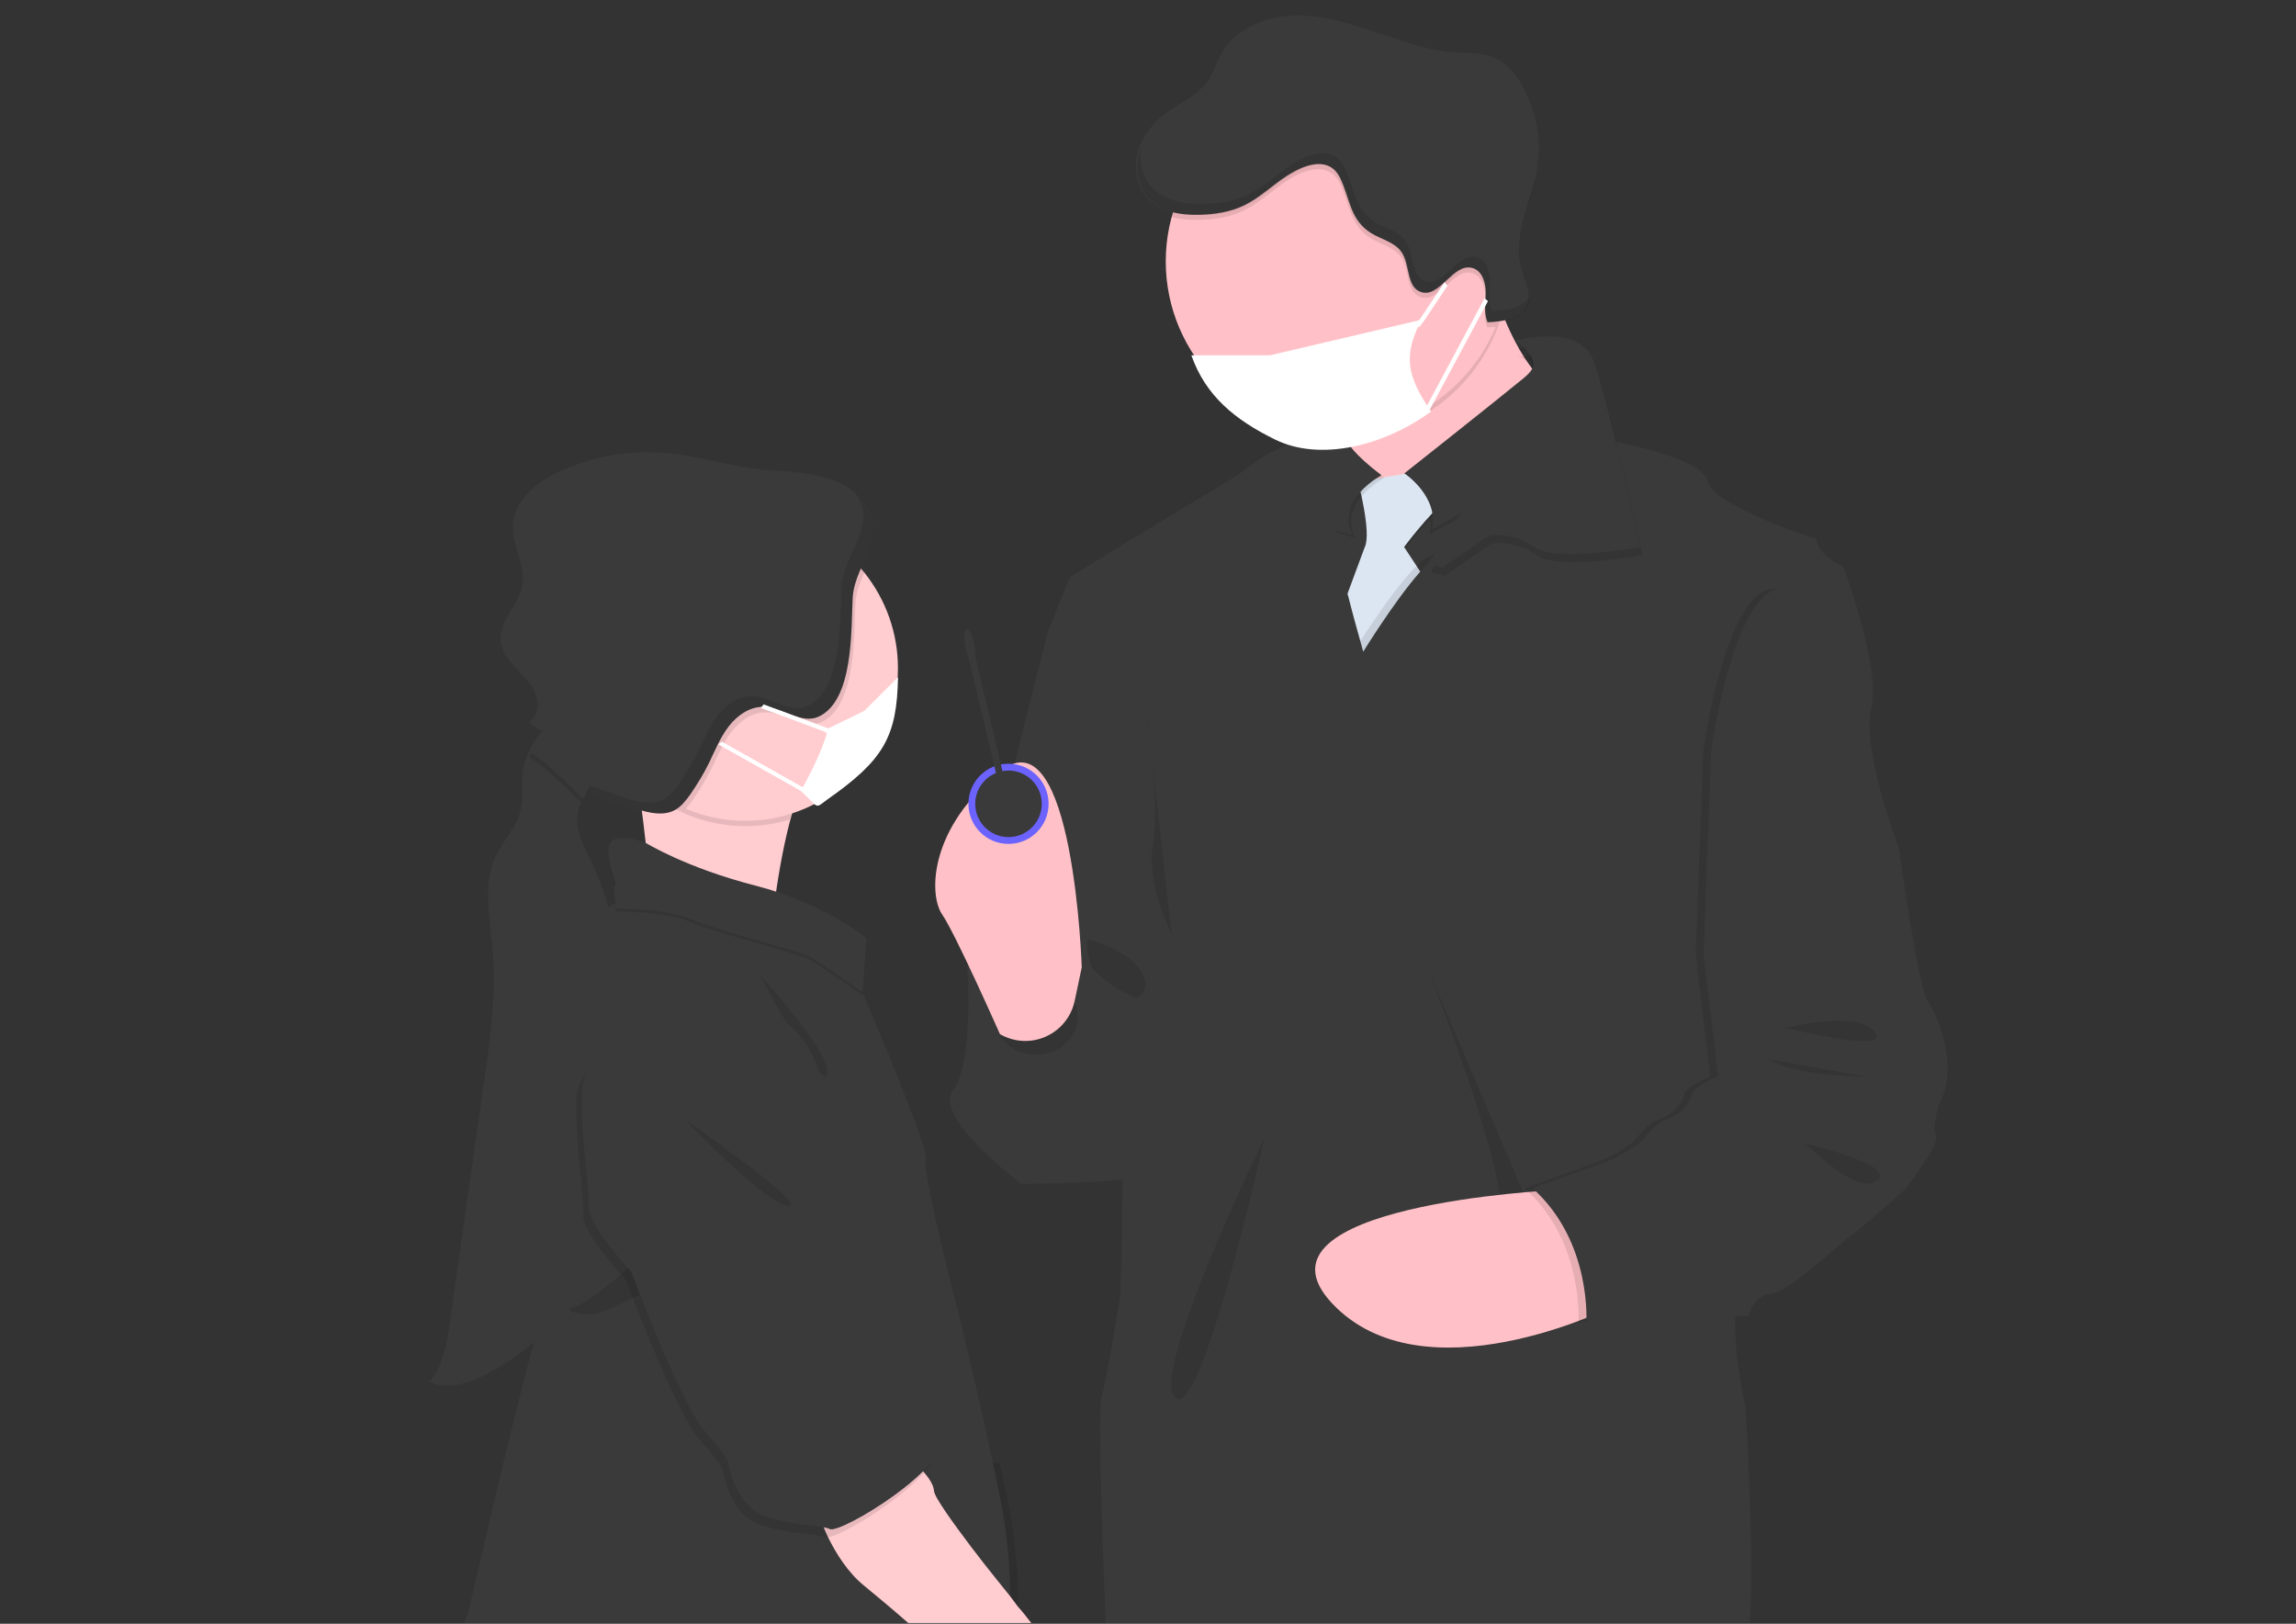 <?xml version="1.0" encoding="UTF-8"?> <!-- Generator: Adobe Illustrator 25.0.0, SVG Export Plug-In . SVG Version: 6.00 Build 0) --> <svg xmlns:serif="http://www.serif.com/" xmlns="http://www.w3.org/2000/svg" xmlns:xlink="http://www.w3.org/1999/xlink" version="1.1" id="Ebene_1" x="0px" y="0px" viewBox="0 0 841.9 595.3" style="enable-background:new 0 0 841.9 595.3;" xml:space="preserve"><rect x="0" y="0" width="841.9" height="595.3" fill="#333333" stroke="none"/> <style type="text/css"> .st0{fill:#3A3A3A;fill-opacity:0.1;} .st1{fill:#6C63FF;} .st2{fill-opacity:0.25;} .st3{fill:url(#SVGID_1_);} .st4{fill:#3A3A3A;} .st5{fill:#FFC1C7;} .st6{fill-opacity:0.1;} .st7{fill:#DCE6F2;} .st8{fill-rule:evenodd;clip-rule:evenodd;fill-opacity:0.1;} .st9{fill-rule:evenodd;clip-rule:evenodd;fill:#6C63FF;} .st10{fill-rule:evenodd;clip-rule:evenodd;fill:#3A3A3A;} .st11{opacity:0.1;} .st12{fill:#FFCCD0;} .st13{fill:none;} .st14{fill:#FFFFFF;} .st15{fill-rule:evenodd;clip-rule:evenodd;fill:#FFFFFF;} </style> <g transform="matrix(1,0,0,1,-56.94,-58.66)"> <path class="st0" d="M544.5,163.6c-52.9-1.8-103.4-18.9-151.5-37.6s-95.8-39.4-147.5-49.3c-33.2-6.4-71.3-7.3-98,10.5 c-25.8,17.1-34.1,46.7-38.6,74.2c-3.4,20.7-5.3,42.4,3.9,61.8c6.4,13.4,17.8,24.7,25.7,37.6c27.4,44.8,8,100-21.6,143.7 C103,425,86.8,444.6,76.1,466.4s-15.7,46.8-6.3,69.1c9.3,22,31.5,38.6,55.5,50.3c48.8,23.7,106.4,30.4,162.5,34.3 c124.2,8.5,249,4.8,373.5,1.1c46.1-1.4,92.4-2.7,137.7-9.9c25.2-4,51.2-10.2,69.4-25.4c23.2-19.2,29-51.8,13.4-76 c-26.1-40.5-98.2-50.5-116.4-94c-10-23.9,0.3-50.5,14.9-72.7c31.3-47.6,83.7-89.3,86.5-143.7c1.9-37.4-23.3-74.7-62.3-92.4 c-40.8-18.5-97.5-16.2-127.6,14.4C645.7,153.1,591.2,165.2,544.5,163.6z"></path> </g> <g transform="matrix(1,0,0,1,-56.94,-58.66)"> <path class="st1" d="M703.2,317.9c-6.1-1-21.9-15-21.9-15s19.5-8.1,25.5-7.1c5.4,0.9,9.4,5.6,9.4,11c0,6.1-5,11.2-11.2,11.2 C704.4,318.1,703.8,318,703.2,317.9L703.2,317.9z"></path> </g> <g transform="matrix(1,0,0,1,-56.94,-58.66)"> <path class="st1" d="M656.2,292.9c0.8,6.1,14.3,22.3,14.3,22.3s8.7-19.2,7.9-25.3c-0.6-5.6-5.4-9.9-11.1-9.9 c-6.1,0-11.2,5-11.2,11.2C656.1,291.8,656.1,292.3,656.2,292.9z"></path> </g> <g transform="matrix(1,0,0,1,-56.94,-58.66)"> <path class="st2" d="M703.2,317.9c-6.1-1-21.9-15-21.9-15s19.5-8.1,25.5-7.1c5.4,0.9,9.4,5.6,9.4,11c0,6.1-5,11.2-11.2,11.2 C704.4,318.1,703.8,318,703.2,317.9L703.2,317.9z"></path> </g> <g transform="matrix(1,0,0,1,-56.94,-58.66)"> <path class="st2" d="M656.2,292.9c0.8,6.1,14.3,22.3,14.3,22.3s8.7-19.2,7.9-25.3c-0.6-5.6-5.4-9.9-11.1-9.9 c-6.1,0-11.2,5-11.2,11.2C656.1,291.8,656.1,292.3,656.2,292.9z"></path> </g> <g transform="matrix(1,0,0,1,-56.94,-58.66)"> <path class="st1" d="M693,299.1c-6,1.5-26.1-4.8-26.1-4.8s14.5-15.3,20.5-16.8c0.9-0.2,1.9-0.4,2.8-0.4c6.1,0,11.2,5,11.2,11.2 C701.4,293.4,697.9,297.8,693,299.1z"></path> </g> <g transform="matrix(1,0,0,1,-56.94,-58.66)"> <path class="st1" d="M663.4,249c4.1,4.6,24.2,10.7,24.2,10.7s-3.4-20.8-7.5-25.4c-2.1-2.5-5.2-3.9-8.5-3.9c-6.1,0-11.2,5-11.2,11.2 C660.5,244.3,661.5,246.9,663.4,249z"></path> </g> <g transform="matrix(1,0,0,1,-56.94,-58.66)"> <path class="st1" d="M639.9,295.3c3.2,5.2,22.1,14.6,22.1,14.6s0.2-21.1-3-26.3c-2.1-3.1-5.6-5-9.3-5c-6.1,0-11.2,5-11.2,11.2 C638.5,291.7,639,293.6,639.9,295.3L639.9,295.3z"></path> </g> <g transform="matrix(1,0,0,1,-56.94,-58.66)"> <linearGradient id="SVGID_1_" gradientUnits="userSpaceOnUse" x1="113.88" y1="8.614202e-04" x2="114.88" y2="8.614202e-04" gradientTransform="matrix(8.556231e-16 -13.973 13.973 8.556231e-16 619.688 1722.486)"> <stop offset="0" style="stop-color:#808080;stop-opacity:0.25"></stop> <stop offset="0.54" style="stop-color:#808080;stop-opacity:0.12"></stop> <stop offset="1" style="stop-color:#808080;stop-opacity:0.1"></stop> </linearGradient> <path class="st3" d="M617.8,131.2c1.3-4.6,2.8-9.3,3.8-14C620.3,121.9,618.8,126.6,617.8,131.2z"></path> </g> <g transform="matrix(1,0,0,1,-56.94,-58.66)"> <path class="st4" d="M446,287.5l-4.6,2c0,0-29.7,115.5-29.7,124.8s63,61.3,63,61.3l9.8-66.4C484.6,409.2,470.5,256.9,446,287.5z"></path> </g> <g transform="matrix(1,0,0,1,-56.94,-58.66)"> <path class="st5" d="M584.3,250.7L558,237c-1.5-6.3-4.1-12.3-7.7-17.6c-3.9-5.6-9-11-15.4-13.9c-16.1-7.2,68.3-45.2,68.3-45.2 c1.3,4.6,2.9,9.1,4.7,13.5c4.3,10.7,11.6,24.6,20.9,28.6C644.5,209,584.3,250.7,584.3,250.7z"></path> </g> <g transform="matrix(1,0,0,1,-56.94,-58.66)"> <path class="st6" d="M607.8,173.7c-7.4,25.9-30.7,44.4-57.6,45.7c-3.9-5.6-9-11-15.4-13.9c-16.1-7.2,68.3-45.2,68.3-45.2 C604.5,164.8,606,169.3,607.8,173.7z"></path> </g> <g transform="matrix(1,0,0,1,-56.94,-58.66)"> <path class="st5" d="M610.2,154.5L610.2,154.5c0,34.5-28.4,62.9-62.9,62.9s-62.9-28.4-62.9-62.9s28.4-62.9,62.9-62.9l0,0 c0.1,0,0.2,0,0.3,0c34.3,0,62.6,28.3,62.6,62.6C610.2,154.3,610.2,154.4,610.2,154.5z"></path> </g> <path class="st4" d="M562.3,184l-17.2,40L530,250.6h-48.4l-14.1-36.3l5.7-37.7h37l23.9-1.3l8.1-2.7l5.2,2.9L562.3,184z"></path> <g transform="matrix(1,0,0,1,-56.94,-58.66)"> <path class="st6" d="M613.4,189.3c0,0,10.7,2.3,1.1,10.1c-9.6,7.9-42.6,32.8-42.6,32.8s11.6,10.3,9.2,22.5l38.5-21.4l6.8-34.3 C626.4,199,627.1,188.7,613.4,189.3z"></path> </g> <g transform="matrix(1,0,0,1,-56.94,-58.66)"> <path class="st6" d="M579.4,232.3l-24.5,4c0,0,5,18.7,2.5,24c-0.1,0.2-0.1,0.3-0.2,0.5l-10,27l7.5,21.2l25.9-35.3l-8.8-13.4 c0,0,9.3-12.4,14.9-16.6C592.3,239.3,579.4,232.3,579.4,232.3z"></path> </g> <g transform="matrix(1,0,0,1,-56.94,-58.66)"> <path class="st7" d="M579.4,231.2l-24.5,4c0,0,5,18.7,2.5,24c-0.1,0.2-0.1,0.3-0.2,0.5l-10,27l7.5,21.2l25.9-35.3l-8.8-13.4 c0,0,9.3-12.4,14.9-16.6C592.3,238.2,579.4,231.2,579.4,231.2z"></path> </g> <g transform="matrix(1,0,0,1,-56.94,-58.66)"> <path class="st4" d="M614.4,187.3c0,0,10.7,2.3,1.1,10.1c-9.6,7.9-43.6,34.8-43.6,34.8s12.6,8.3,10.2,20.4l38.5-21.4l6.8-34.3 C627.4,196.9,628.1,186.6,614.4,187.3z"></path> </g> <g transform="matrix(1,0,0,1,-56.94,-58.66)"> <path class="st6" d="M551.9,221.7c0,0,2.3,4.4,12.6,12.2c0,0-17.2,9.1-10.6,21.9l-26.2-6.8l-4-12.6L551.9,221.7z"></path> </g> <g transform="matrix(1,0,0,1,-56.94,-58.66)"> <path class="st4" d="M550.9,220.7c0,0,2.3,4.4,12.6,12.2c0,0-17.2,9.1-10.6,21.9l-26.2-6.8l-4-12.6L550.9,220.7z"></path> </g> <g transform="matrix(1,0,0,1,-56.94,-58.66)"> <path class="st6" d="M619.3,242.6l-17.2,40L587,309.2h-48.5l-14.1-36.3l5.7-37.7h10.3c-0.2,8.8,3,19.1,2.8,23 c-0.3,6.3,9.4,40.4,9.4,40.4s20.4-33,28.5-36c5.1-1.8,15.8-17.2,23.1-28.4L619.3,242.6z"></path> </g> <g transform="matrix(1,0,0,1,-56.94,-58.66)"> <path class="st4" d="M686.8,453.2l-1.7,2.2c0,0,12.6,63.3,9.1,77.7c-0.6,2.6-0.9,5.2-1,7.9v0.1c-0.6,14.6,3.8,33.6,3.8,33.6 s3.5,56,1.5,79H462.4c-1.4-34-2.9-78.1-1.5-83c2.3-8.1,6.8-37.3,6.8-37.3l0.5-13.9c0,0,0-13.4,0.4-28.3c0.2-6.7,0.4-13.8,0.8-20 c0.5-7.9,1.1-14.5,2.1-17.7c0.6-2.5,0.9-5,1-7.5c0-0.2,0-0.5,0-0.7c0-0.8,0.1-1.6,0.1-2.4V442c0.1-4.9,0.1-10.7-0.1-16.7v-1 c-0.1-4.5-0.3-9.1-0.5-13.5c-0.7-13.7-1.5-25.3-1.5-25.3l-29-96.1l7.8-19.2l21.7-13.3l40.1-24.2c19.6-16.1,32.4-14.1,37.4-12.4 c0.5,0.2,0.9,0.4,1.4,0.6c0.2,0.1,0.3,0.1,0.4,0.2c0.2,0.1,0.3,0.2,0.4,0.3c-1.3,0.6-2.5,1.6-3.4,2.8c-1,1.4-1.7,2.9-2.1,4.6 c-0.3,1-0.4,2.1-0.5,3.1c-0.1,1.1-0.1,2.2-0.1,3.4c0.1,2.5,0.3,5,0.6,7.5v0.2c0.3,1.8,0.6,3.5,0.9,5.2v0.1c0.3,1.9,0.7,3.7,0.9,5.2 c0,0.3,0.1,0.5,0.1,0.8c0.2,1,0.2,2,0.2,3c0.1,2.5,0.4,4.9,1,7.3c0.2,1,0.4,2.1,0.7,3.2c0.3,1.5,0.7,3.2,1.1,4.9 c0.2,0.9,0.5,1.9,0.7,2.8c0.1,0.4,0.2,0.8,0.3,1.1l0.2,0.6c1.6,6.4,3.4,12.8,4.5,16.7c0.6,2.3,1,3.7,1,3.7s11.4-18.5,20.6-29 c0.1-0.2,0.3-0.3,0.4-0.4c0.9-1,1.8-2,2.6-2.8c1.9-1.9,3.5-3.2,4.9-3.7c0.3-0.1,0.6-0.2,0.8-0.4c3.7-2.1,9.8-9.8,15.4-17.9 c0.6-0.8,1.1-1.6,1.6-2.4c1.3-1.8,2.5-3.6,3.6-5.4c0.9-1.3,1.7-2.6,2.5-3.9c3.8-5.9,6.5-10.3,6.5-10.3l5.3-0.2h0.9h0.6l24-1.1 c0,0,1,0.2,2.7,0.5c0.1,0,0.2,0,0.3,0.1c8.5,1.7,32.1,7,33.6,14.4c1.8,9.1,39.9,21.2,39.9,21.2c0.5,6.1,9.8,10.1,9.8,10.1 s14.1,37.3,10.3,52c-3.7,14.4,9.7,50.2,10.1,51.2l-2.6,3.3L686.8,453.2z"></path> </g> <g transform="matrix(1,0,0,1,-56.94,-58.66)"> <path class="st6" d="M613.4,186.6c0,0,23.3-6.6,28.6,7s17.2,68.6,17.2,68.6s-30.8,5.8-38.8,0c-4.7-3.4-10.6-5-16.4-4.3l-17.4,11.9 l-5.1-1.5c0,0,27.8-41.4,33.9-55.5C621.3,198.8,623.3,192.5,613.4,186.6z"></path> </g> <g transform="matrix(1,0,0,1,-56.94,-58.66)"> <path class="st4" d="M612.4,183.6c0,0,23.3-6.6,28.7,7c5.3,13.6,17.2,68.6,17.2,68.6s-30.8,5.8-38.8,0c-4.7-3.4-10.6-5-16.4-4.3 l-17.4,11.9l-5.1-1.5c0,0,27.8-41.4,33.9-55.5C620.3,195.7,622.3,189.5,612.4,183.6z"></path> </g> <g transform="matrix(1,0,0,1,-56.94,-58.66)"> <path class="st6" d="M455.8,403c0,0,17.4,4.3,20.7,14.1c3.3,9.8-12.9,10.1-12.9,10.1S453.8,409.8,455.8,403z"></path> </g> <g transform="matrix(1,0,0,1,-56.94,-58.66)"> <path class="st6" d="M520.7,475.6c0,0-42.6,87.3-32.8,95.6S520.7,475.6,520.7,475.6z"></path> </g> <g transform="matrix(1,0,0,1,-56.94,-58.66)"> <path class="st6" d="M579.4,411.3c0,0,34.1,84.8,27.2,97.9c-6.9,13.1,14.6,0,14.6,0L579.4,411.3z"></path> </g> <g transform="matrix(1,0,0,1,-56.94,-58.66)"> <path class="st5" d="M626.8,495c0,0-115,5.5-81.5,41.4c33.5,35.8,102.4,1.5,102.4,1.5L626.8,495z"></path> </g> <g transform="matrix(1,0,0,1,-56.94,-58.66)"> <path class="st6" d="M610.2,154.5c0,8.2-1.6,16.4-4.8,24c-1.1,0.1-2.1,0.2-3.1,0.2c-1.5-3.3-0.7-7.2-0.7-10.9s-1.3-8-4.9-9 c-7-2-11.9,11.2-18.9,8.8c-5.3-1.8-3.9-9.9-7-14.5c-2.4-3.7-7.3-4.7-11.1-7c-8-4.9-7.8-12.8-11.5-20.3c-3.9-7.8-12.2-5.5-19.3-0.9 c-5.4,3.5-10.1,8.2-16,11c-5,2.4-10.7,3.3-16.3,3.4c-3.4,0.1-6.9-0.2-10.2-1.1c7.3-27.5,32.4-46.7,60.8-46.7 C581.8,91.7,610.2,120,610.2,154.5L610.2,154.5z"></path> </g> <g transform="matrix(1,0,0,1,-56.94,-58.66)"> <path class="st4" d="M529,123c-5.5,3.5-10.1,8.2-16,11c-5,2.4-10.7,3.3-16.3,3.4c-6.8,0.2-14.2-1-18.9-6 c-4.3-4.6-5.3-11.6-3.5-17.6s6.2-10.9,11.3-14.5c5.1-3.6,11.1-6.1,14.4-11.2c1.8-2.7,2.7-5.9,4.2-8.8C509,70,519.7,65,530.1,64.4 c10.4-0.6,20.6,2.5,30.5,5.8s19.8,7,30.2,7.7c4.6,0.3,9.5,0,13.8,1.8c5.8,2.3,9.6,8,12.2,13.7c2.9,6.4,4.7,13.5,4.4,20.5 c-0.6,15-10.6,29.8-6.2,44.2c1.2,3.8,3.3,7.8,2.2,11.6c-1.7,5.6-8.9,6.9-14.8,7.1c-1.5-3.3-0.7-7.2-0.7-10.9s-1.3-8-4.9-9 c-7.1-2-11.9,11.2-18.9,8.8c-5.3-1.8-3.9-9.9-7-14.5c-2.4-3.7-7.3-4.7-11.1-7c-8-4.9-7.8-12.8-11.5-20.3 C544.5,116.1,536.2,118.4,529,123z"></path> </g> <g transform="matrix(1,0,0,1,-56.94,-58.66)"> <path class="st4" d="M417.5,412.3l-5.8,2c0,0,2.3,34.3-5.3,44.1c-7.6,9.8,25,34.3,25,34.3s44.6-0.3,45.9-3.8 c1.3-3.6-2.3-63.6-2.3-63.6s-24-9.3-21.9-24.2c0,0-7.3,35.1-18.2,33.5C424,433.2,411.7,424.2,417.5,412.3z"></path> </g> <ellipse class="st8" cx="379.9" cy="372.7" rx="15.3" ry="14"></ellipse> <g transform="matrix(1,0,0,1,-56.94,-58.66)"> <path class="st5" d="M453.6,413.3c0,0-3-92.8-29.5-72.1c-26.5,20.7-26.7,45.4-21.7,52.7c5,7.3,21.2,43.9,21.2,43.9 c2.8,1.6,6,2.5,9.3,2.5c8.7,0,16.3-6.1,18.1-14.7L453.6,413.3z"></path> </g> <circle class="st9" cx="369.8" cy="294.7" r="14.7"></circle> <circle class="st10" cx="369.8" cy="294.7" r="12.2"></circle> <g class="st11"> <g transform="matrix(1,0,0,1,-56.94,-58.66)"> <path d="M616.7,136.6c1.2-4.6,2.8-9.2,3.8-13.9C619.2,127.3,617.7,132,616.7,136.6z"></path> </g> <g transform="matrix(1,0,0,1,-56.94,-58.66)"> <path d="M604,172.8c-1.5-3.3-0.7-7.2-0.7-10.9s-1.3-8-4.9-9c-7.1-2-11.9,11.2-18.9,8.8c-5.3-1.8-3.9-9.9-7-14.5 c-2.4-3.7-7.3-4.7-11.1-7c-8-4.9-7.8-12.8-11.5-20.3c-3.9-7.8-12.2-5.5-19.3-0.9c-5.5,3.5-10.1,8.2-16,11 c-5,2.4-10.7,3.3-16.3,3.4c-6.8,0.2-14.2-1-18.9-6c-3.6-3.8-4.9-9.4-4.2-14.6c-0.1,0.4-0.2,0.7-0.4,1.1c-1.8,6-0.8,13,3.5,17.6 c4.7,4.9,12.1,6.1,18.9,6c5.6-0.1,11.3-1,16.3-3.4c5.8-2.8,10.5-7.5,16-11c7.2-4.6,15.4-6.9,19.3,0.9c3.7,7.5,3.5,15.4,11.5,20.3 c3.8,2.3,8.6,3.3,11.1,7c3,4.7,1.7,12.7,7,14.5c6.9,2.4,11.8-10.8,18.8-8.8c3.5,1,4.9,5.3,4.9,9s-0.8,7.5,0.7,10.9 c5.8-0.3,13.1-1.5,14.8-7.1c0.2-0.8,0.3-1.6,0.3-2.5C615.6,171.4,609.2,172.5,604,172.8z"></path> </g> </g> <g transform="matrix(1,0,0,1,-56.94,-58.66)"> <path class="st6" d="M741.4,360.1l8.8,9.3c0,0,7.1,51.4,10.6,56.3c3.5,4.8,11.9,24,4,38.3c0,0-2.5,7.8-1,11.1s-11.3,19.7-11.3,19.7 s-16.9,15.1-20.4,17.4s-22.2,20.4-28.5,20.7s-8.4,8.1-8.4,8.1l-35.6,1.3c0,0-19.6-1-23.9,1.7c0,0,2.3-30-19.7-49.7l28-10.1 c0,0,10.6-4.6,13.9-9.3c2.1-2.9,5-5.1,8.4-6.3c3.4-1.2,7.8-5.5,8.1-8.6c0.3-3,9.6-6.7,9.6-6.7l-5.3-45l2.8-74.7 c0,0,8.8-62.6,27.5-59S741.4,360.1,741.4,360.1z"></path> </g> <g transform="matrix(1,0,0,1,-56.94,-58.66)"> <path class="st4" d="M744.4,360.1l8.8,9.3c0,0,7.1,51.4,10.6,56.3c3.5,4.8,11.9,24,4,38.3c0,0-2.5,7.8-1,11.1 c1.5,3.3-11.4,19.7-11.4,19.7s-16.9,15.1-20.4,17.4s-22.2,20.4-28.5,20.7s-8.4,8.1-8.4,8.1l-35.6,1.3c0,0-19.7-1-23.9,1.7 c0,0,2.3-30-19.7-49.7l28-10.1c0,0,10.6-4.6,13.9-9.3c2.1-2.9,5-5.1,8.4-6.3c3.4-1.2,7.8-5.5,8.1-8.6c0.3-3,9.6-6.7,9.6-6.7 l-5.3-45l2.8-74.7c0,0,8.8-62.6,27.5-59S744.4,360.1,744.4,360.1z"></path> </g> <g transform="matrix(1,0,0,1,-56.94,-58.66)"> <path class="st6" d="M711.6,435.5c0,0,26-6.8,32.8,1.5C751.2,445.4,711.6,435.5,711.6,435.5z"></path> </g> <g transform="matrix(1,0,0,1,-56.94,-58.66)"> <path class="st6" d="M705.5,447c8.8,6.2,36.1,6.4,36.1,6.4L705.5,447z"></path> </g> <g transform="matrix(1,0,0,1,-56.94,-58.66)"> <path class="st6" d="M718.9,477.9c0.8,0.3,18.7,19.4,26.3,13.6C752.7,485.7,718.9,477.9,718.9,477.9z"></path> </g> <g transform="matrix(1,0,0,1,-56.94,-58.66)"> <path class="st6" d="M477,317c0,0,5.3,36.3,2.7,51.1c-2.6,14.8,6.9,33.1,6.9,33.1L477,317z"></path> </g> <g transform="matrix(1,0,0,1,-56.94,-58.66)"> <path class="st12" d="M360.2,331.7c-6.1,4.8-10.5,16-13.7,28.4c-5.6,21.6-7.4,46.7-7.4,46.7s-48.4-11.1-44.9-16.1 c2.2-3.2-0.8-27.1-3.2-44.4c-1.5-10.2-2.8-18.2-2.8-18.2S376.8,318.6,360.2,331.7z"></path> </g> <g transform="matrix(1,0,0,1,-56.94,-58.66)"> <path class="st6" d="M360.2,330.7c-6.1,4.8-10.5,16-13.7,28.4c-19.6,6-41,0.7-55.6-13.8c-1.5-10.2-2.8-18.2-2.8-18.2 S376.8,317.6,360.2,330.7z"></path> </g> <g transform="matrix(1,0,0,1,-56.94,-58.66)"> <path class="st12" d="M386.2,303.6L386.2,303.6c0,30.8-25.3,56-56,56s-56-25.3-56-56s25.3-56,56-56c17,0,33.1,7.7,43.7,21 C381.8,278.5,386.2,290.8,386.2,303.6z"></path> </g> <g transform="matrix(1,0,0,1,-56.94,-58.66)"> <path class="st6" d="M430.3,653.7h-16l-1.3-28.2l-1.4-29.2c0,0,3.6-0.5,9.4-1.3l2.3-0.3h0.2c1.3,5.9,2.5,12,3.7,18.1 c2,10.8,3,21.7,3.1,32.7v2.2C430.4,649.7,430.4,651.7,430.3,653.7z"></path> </g> <g transform="matrix(1,0,0,1,-56.94,-58.66)"> <path class="st4" d="M427.3,653.7H227.1c0.9-2,1.4-3.2,1.4-3.2s16-70.1,24.2-99.7v-0.1c1-4,2.2-8,3.7-11.9c0.1-0.3,0.2-0.5,0.4-0.8 c4-6.6,9.1-13.6,2-23.7c-7.1-10.1-4.6-54.5-4.6-54.5s8.6-37.8,17.7-58c1.4-3.1,3.3-6,5.8-8.4c0.8-0.8,1.6-1.5,2.5-2.1 c0.7-0.5,1.4-1,2.1-1.4l0.1-0.1c3.8-2.2,8-3.5,12.4-3.9c3.1-0.3,6.2-0.2,9.3,0.3c14.7,2.2,26.5,5.8,35.9,9.9 c25.4,11.2,33.1,26.1,33.2,26.4l0.1,0.1c1,2.4,15.9,37.2,21.3,53.4c1.4,4.2,2.2,7.2,1.8,8c-1.5,4,11.6,54.5,11.6,54.5 s6.1,24.3,12.2,52.8c0.3,1.2,0.5,2.4,0.8,3.6c1.1,5.2,2.2,10.5,3.2,15.7c2,10.9,3.1,21.9,3.1,32.9 C427.3,647.1,427.3,650.4,427.3,653.7z"></path> </g> <g transform="matrix(1,0,0,1,-56.94,-58.66)"> <path class="st6" d="M293.6,368.7c0,0-13.8-5.3-13.6,2.8c0.2,8.1,3.4,11.9,2.4,13.1s0.5,8.2,0.5,8.2s18.7,0,27.2,3.9 c8.6,3.9,40.2,11.6,44.2,14s19,12.9,19,12.9l1.3-20c0,0-15.5-12.8-40.9-19.3S293.6,368.7,293.6,368.7z"></path> </g> <g transform="matrix(1,0,0,1,-56.94,-58.66)"> <path class="st4" d="M293.6,367.6c0,0-13.8-5.3-13.6,2.8c0.2,8.1,3.4,11.9,2.4,13.1s0.5,8.2,0.5,8.2s18.7,0,27.2,3.9 c8.6,3.9,40.2,11.6,44.2,14c4,2.3,19,12.9,19,12.9l1.4-19.9c0,0-15.5-12.8-40.9-19.3S293.6,367.6,293.6,367.6z"></path> </g> <g transform="matrix(1,0,0,1,-56.94,-58.66)"> <path class="st6" d="M335.3,415.8c0,0,26.4,28.6,25.1,36.5C359,460.2,335.3,415.8,335.3,415.8z"></path> </g> <g transform="matrix(1,0,0,1,-56.94,-58.66)"> <path class="st13" d="M356.8,578.1c0,0-10.3,20.9-4.7,19.5C357.6,596.2,356.8,578.1,356.8,578.1z"></path> </g> <g transform="matrix(1,0,0,1,-56.94,-58.66)"> <path class="st6" d="M292.4,519c0,0-19.3,17.8-25.1,18.8c-5.7,1,4.4,4.4,10.9,1.7c6.6-2.7,20.5-9.7,20.5-9.7L292.4,519z"></path> </g> <g transform="matrix(1,0,0,1,-56.94,-58.66)"> <path class="st12" d="M435.1,653.7H390c-6.3-5.5-12.3-10.5-16.1-13.6c-6.1-4.9-10.5-12.1-13.3-17.8c-0.6-1.3-1.2-2.5-1.6-3.7 c-0.8-1.9-1.6-3.9-2.2-5.9l33.4-19.8c1.8,1.6,3.6,3.3,5.2,5.1l0.4,0.5c1.9,2.2,3.5,4.7,3.6,6.7c0.2,2.4,6.8,11.5,13.5,20.4 c6.8,9,13.9,17.5,14.3,18.1c0.5,0.6,1.2,1.6,3,4C431.7,649.3,433.3,651.4,435.1,653.7z"></path> </g> <g transform="matrix(1,0,0,1,-56.94,-58.66)"> <path class="st6" d="M373.9,268.5c-1.6,3.6-3,7.4-3.3,11.4c-0.6,11.6,0.4,37.6-12.5,43.5c-6.4,2.9-13.2-3.4-20.2-3.6 c-5-0.1-9.6,3.1-12.7,7.1s-5,8.7-7.2,13.2c-2,4.1-4.4,8-7,11.8c-0.8,1.1-1.6,2.2-2.6,3.3c-20.7-8.7-34.2-29.1-34.2-51.6 c0-30.7,25.3-56,56-56C347.2,247.6,363.2,255.3,373.9,268.5L373.9,268.5z"></path> </g> <g transform="matrix(1,0,0,1,-56.94,-58.66)"> <path class="st4" d="M369.6,277.9c-0.6,11.6,0.4,37.6-12.5,43.5c-6.4,2.9-13.2-3.4-20.2-3.6c-5-0.1-9.6,3.1-12.7,7.1 s-5,8.7-7.2,13.3c-2,4.1-4.4,8-7,11.8c-1.6,2.2-3.3,4.4-5.7,5.7c-4.2,2.2-9.3,1-13.8-0.4c-5.8-1.8-11.6-3.9-17.3-6.2 c0.1-0.9,0.2-1.7,0.2-2.6c-0.2,0.3-0.3,0.6-0.5,0.9l-0.4,0.6c-0.6,1.1-1.3,2.3-1.9,3.5c-0.2,0.4-0.4,0.9-0.6,1.4 c-0.8,1.7-1.2,3.6-1.4,5.4c-0.4,5.1,2.1,9.9,4.3,14.4c8.5,17.6,13.8,38.3,7.4,56.8c-2.8,8.1-7.6,15.2-11.1,23 c-6.2,13.8-8,29.1-5.2,43.9c1.8,9.2,5.3,18.3,4.4,27.7c-1.5,16.1-15.4,28-29.3,36.3c-7.5,4.4-16.7,8.4-24.7,4.9 c5.1-5.9,6.4-14.1,7.5-21.9c3-21.1,6-42.2,9-63.4c1.2-8.4,2.4-16.8,3.6-25.2c2.2-15.8,4.5-31.8,3.1-47.7c-1-11.7-3.9-24.2,1.2-34.8 c2.7-5.6,7.5-10.3,9-16.3c1.2-4.9,0.1-10.1,0.9-15.2c0.4-2.3,1.2-4.5,2.2-6.6c1.3-2.8,3-5.4,5.1-7.8c-2-0.6-3.9-1.4-5.1-3.1 c3.3-2.1,3.8-6.9,2.3-10.5s-4.4-6.3-7.1-9.2c-2.7-2.8-5.2-6.2-5.6-10c-0.6-7.4,6.7-13.1,8-20.4c1.3-7.4-3.9-14.6-3.5-22.1 c0.5-9.1,8.8-15.7,17-19.5c12.4-5.7,26.1-8.1,39.7-6.8c11.1,1,21.8,4.5,32.9,5.8c6.7,0.8,13.4,0.8,20,2s13.3,3.6,17.9,8.5 C385,253.8,370.3,264.4,369.6,277.9z"></path> </g> <g transform="matrix(1,0,0,1,-56.94,-58.66)"> <path class="st6" d="M359.3,622.3c-3.9-1.7-10.9-0.7-23-4.4s-14.4-20.4-14.4-20.4v-0.1c-0.1-0.4-1.3-2.9-8.9-11.5 c-8.4-9.6-26.6-58-26.6-58s-16.1-17.3-15.6-23.7c0.5-6.4-2.9-23.4-2.5-42.4s36.3-31.6,36.3-31.6c69.3-12.3,53,67.6,51.1,73.6 c-1.8,6.1,7.7,22.4,7.7,22.4c-1.4,7.1,5.5,18.1,5.5,18.1s1.7,9.7,2,13.4c0,0.2,0.1,0.3,0.1,0.5c1.1,3.5,10.2,6.7,13.8,8.6 c3.9,2,16.3,19.7,16.3,19.7C403.9,599.6,363.2,624,359.3,622.3z"></path> </g> <g transform="matrix(1,0,0,1,-56.94,-58.66)"> <path class="st4" d="M361.3,619.2c-3.9-1.7-10.9-0.7-23-4.4s-14.4-20.3-14.4-20.3v-0.1c-0.1-0.4-1.3-2.9-8.9-11.5 c-8.4-9.6-26.6-58-26.6-58s-16.1-17.3-15.6-23.7c0.5-6.4-2.9-23.4-2.5-42.4c0.3-19,36.3-31.6,36.3-31.6 c69.3-12.3,53,67.6,51.1,73.6c-1.8,6.1,7.7,22.4,7.7,22.4c-1.4,7.1,5.5,18.1,5.5,18.1s1.7,9.7,2,13.4c0,0.2,0,0.3,0.1,0.5 c1.1,3.5,10.2,6.7,13.8,8.6c3.9,2,16.3,19.7,16.3,19.7C405.9,596.6,365.2,620.9,361.3,619.2z"></path> </g> <g transform="matrix(1,0,0,1,-56.94,-58.66)"> <path class="st6" d="M307.9,468.9c0,0,30.3,31.9,38.2,31.9C353.9,500.9,307.9,468.9,307.9,468.9z"></path> </g> <g transform="matrix(1,0,0,1,-56.94,-58.66)"> <path class="st4" d="M361.3,619.2c-3.9-1.7-10.9-0.7-23-4.4s-14.4-20.3-14.4-20.3v-0.1c8-5.3,28.3-20.4,36.3-25.8 c5.6-3.9,10.2-9.5,12.9-13.3c1.1,3.5,10.2,6.7,13.8,8.6c3.9,2,16.3,19.7,16.3,19.7C405.9,596.6,365.2,620.9,361.3,619.2z"></path> </g> <g class="st11"> <g transform="matrix(1,0,0,1,-56.94,-58.66)"> <path d="M251,323.4c0,0.1,0.1,0.1,0.1,0.2c0.2-0.3,0.5-0.6,0.7-0.9C251.6,322.9,251.3,323.2,251,323.4z"></path> </g> <g transform="matrix(1,0,0,1,-56.94,-58.66)"> <path d="M372.7,241.1c-0.7-0.8-1.6-1.5-2.4-2.1c9.2,12-4.1,22.1-4.8,35c-0.6,11.6,0.4,37.6-12.5,43.5c-6.4,2.9-13.2-3.4-20.2-3.6 c-5-0.1-9.6,3.1-12.7,7.1s-5,8.7-7.2,13.2c-2,4.1-4.4,8-7,11.8c-1.5,2.2-3.3,4.4-5.7,5.7c-4.2,2.2-9.3,1-13.8-0.5 c-4.4-1.4-8.7-2.9-13-4.6c0,0.8-0.1,1.6-0.2,2.4c5.7,2.3,11.4,4.4,17.3,6.2c4.5,1.4,9.6,2.6,13.8,0.5c2.4-1.3,4.2-3.5,5.7-5.7 c2.6-3.7,5-7.7,7-11.8c2.2-4.5,4.1-9.3,7.2-13.3s7.7-7.2,12.7-7.1c7,0.2,13.8,6.5,20.2,3.6c12.9-5.8,11.9-31.8,12.5-43.5 C370.3,264.4,385,253.9,372.7,241.1z"></path> </g> </g> <g transform="matrix(1,0,0,1,-56.94,-58.66)"> <path class="st6" d="M272.5,347.9c-0.6,1.1-1.3,2.3-1.9,3.5c-0.2,0.4-0.4,0.9-0.6,1.4c-4-4-13.7-13.6-19.1-16.5 c1.3-2.8,3-5.4,5.1-7.8S269,335.2,272.5,347.9z"></path> </g> <g transform="matrix(1,0,0,1,-56.94,-58.66)"> <path class="st4" d="M272.9,347.3c-3-13.5-16.8-20.8-16.8-20.8c-2.1,2.3-3.8,4.9-5.1,7.8c5.7,3.1,16.2,13.6,19.7,17.2L272.9,347.3z "></path> </g> <g transform="matrix(1.874,0,0,2.37,-999.947,-324.303)"> <path class="st14" d="M813.6,200.5c-9.2,5.3-21.7,7.8-30.6,4.3c-7.7-3-13.5-6.7-16.3-13h15.4l29.6-5.5 C808.2,191.8,808.7,194.8,813.6,200.5z"></path> </g> <g transform="matrix(1.874,0,0,2.37,-999.947,-324.303)"> <path class="st14" d="M690.3,259.2c3.7,2.7,2.6,2.8,5.2,1.3c11-6.1,13.6-9.7,13.8-18.9l-6.6,5.2l-7,2.7 C694.7,252.2,693.4,254.7,690.3,259.2z"></path> </g> <g transform="matrix(1.799,0,0,2.592,-652.267,-4.094)"> <path class="st14" d="M651.8,47.9l-0.5-0.5l0.8-0.8l4.9-5.1l0.6,0.5l-4.9,5.1L651.8,47.9z"></path> </g> <g transform="matrix(0.81,-0.191,0.124,0.523,47.043,267.874)"> <rect x="367.7" y="82.1" transform="matrix(-1 4.173214e-06 -4.173214e-06 -1 738.374 259.154)" class="st10" width="3" height="94.9"></rect> </g> <g transform="matrix(0.483,-0.096,0.143,0.716,207.477,154.567)"> <ellipse transform="matrix(-1 2.539286e-06 -2.539286e-06 -1 524.713 300.128)" class="st10" cx="262.4" cy="150.1" rx="3.4" ry="8.7"></ellipse> </g> <g transform="matrix(1.006,-2,1.581,1.273,-551.576,1680.93)"> <path class="st15" d="M873.3,137.5l-20.4-0.6v0.8l20.4,0.6V137.5z"></path> </g> <g transform="matrix(-1.799,0,0,2.592,1696.92,199.413)"> <path class="st14" d="M774.1,27.4l-0.5-0.5l0.8-0.8l13.2-3.4l0.6,0.5L775,26.6L774.1,27.4z"></path> </g> <g transform="matrix(-1.006,-2,-1.581,1.273,1596.23,1884.43)"> <path class="st15" d="M955.4,234.3L940,224.1v0.8l15.4,10.2V234.3z"></path> </g> </svg> 